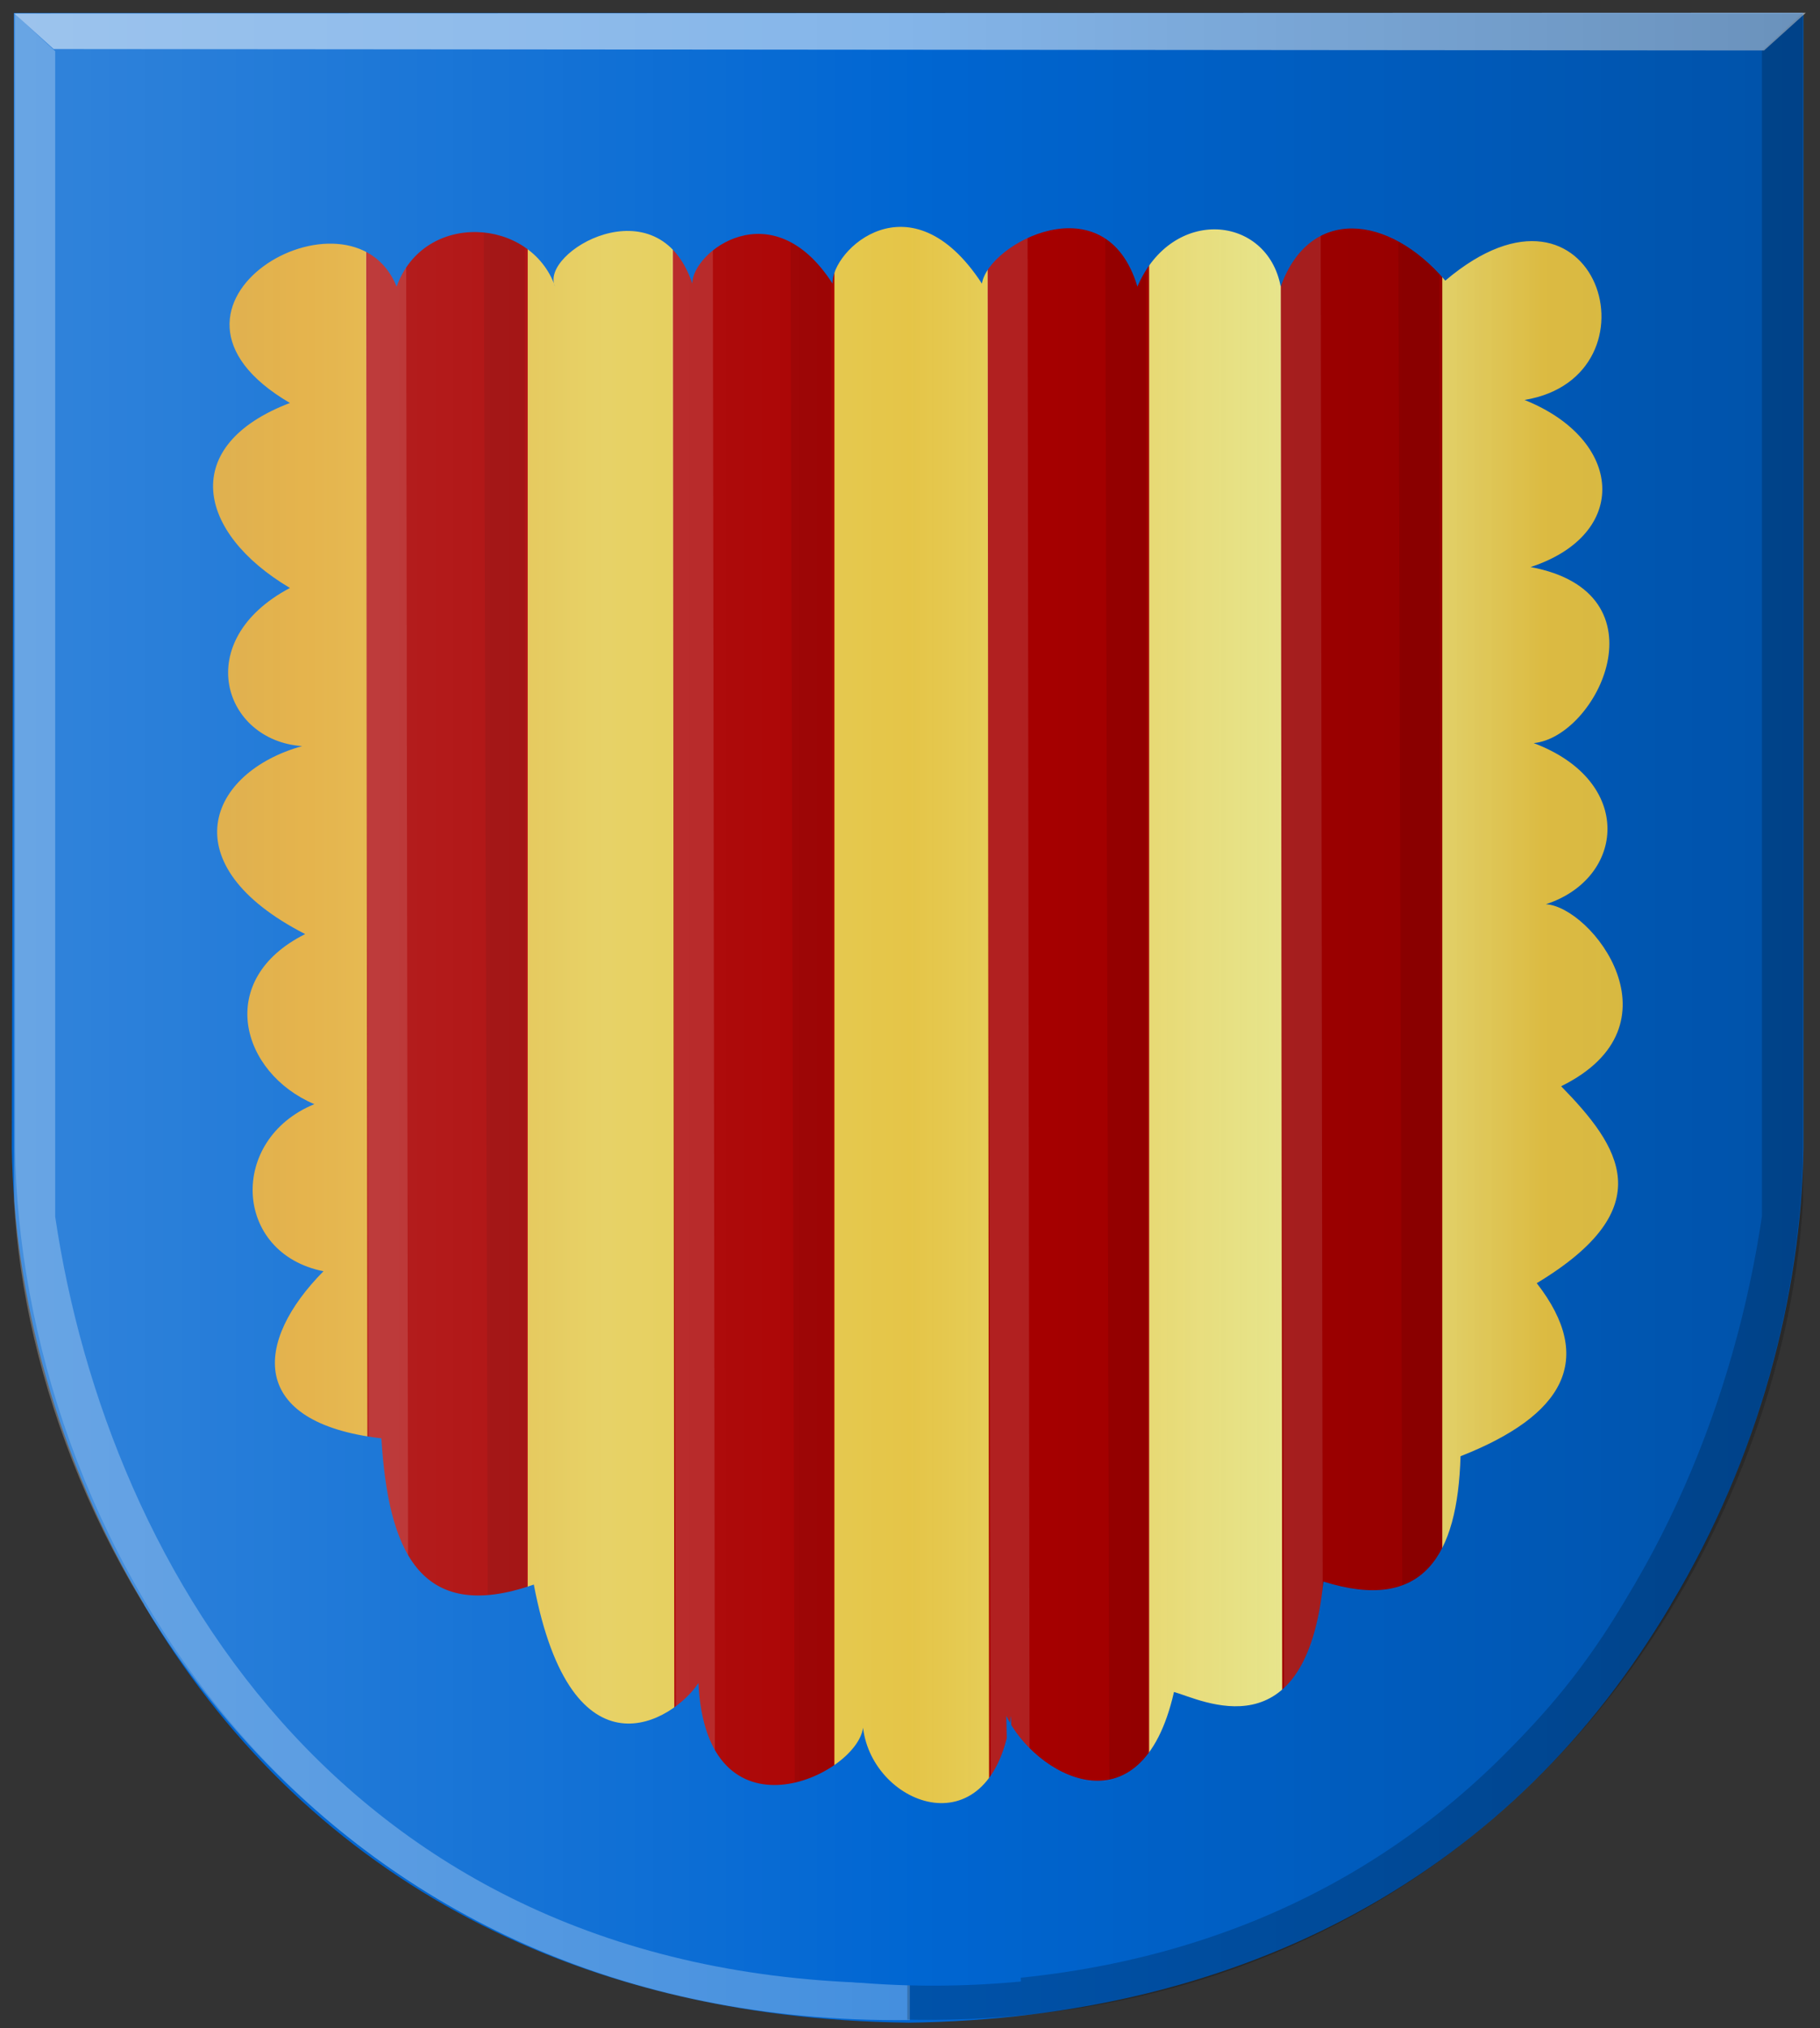 <?xml version="1.0" encoding="UTF-8" standalone="no"?>
<!-- Created with Inkscape (http://www.inkscape.org/) -->

<svg
   xmlns:dc="http://purl.org/dc/elements/1.1/"
   xmlns:cc="http://creativecommons.org/ns#"
   xmlns:rdf="http://www.w3.org/1999/02/22-rdf-syntax-ns#"
   xmlns:svg="http://www.w3.org/2000/svg"
   xmlns="http://www.w3.org/2000/svg"
   xmlns:xlink="http://www.w3.org/1999/xlink"
   xmlns:sodipodi="http://sodipodi.sourceforge.net/DTD/sodipodi-0.dtd"
   xmlns:inkscape="http://www.inkscape.org/namespaces/inkscape"
   width="165.219"
   height="184"
   id="svg52696"
   version="1.1"
   inkscape:version="0.48.4 r9939"
   sodipodi:docname="Nieuw document 21">
  <rect width="100%" height="100%" fill="#333333" stroke="none"/>
  <defs
     id="defs52698">
    <linearGradient
       inkscape:collect="always"
       xlink:href="#linearGradient4497-2-6-7-4-3-7-9-1-3-1-4-9-4-3-6-2-3"
       id="linearGradient9454-4-8"
       gradientUnits="userSpaceOnUse"
       gradientTransform="translate(185.065,299.863)"
       x1="-60.991"
       y1="78.148"
       x2="21.327"
       y2="78.148" />
    <linearGradient
       id="linearGradient4497-2-6-7-4-3-7-9-1-3-1-4-9-4-3-6-2-3"
       inkscape:collect="always">
      <stop
         id="stop4499-3-8-4-7-4-9-9-9-0-3-8-1-3-3-5-3-83"
         offset="0"
         style="stop-color:#ffffff;stop-opacity:1;" />
      <stop
         id="stop4501-3-5-3-3-1-5-7-7-0-9-6-3-9-4-0-2-7"
         offset="1"
         style="stop-color:#ffffff;stop-opacity:0;" />
    </linearGradient>
    <linearGradient
       y2="76.131"
       x2="-51.395"
       y1="76.131"
       x1="-133.712"
       gradientTransform="matrix(-0.997,0,0,1,154.111,301.886)"
       gradientUnits="userSpaceOnUse"
       id="linearGradient17800-9"
       xlink:href="#linearGradient3944-0-4-9-6-8-2-3-8-6-1-6-0-6-8-6-8-4-2-3-1-0"
       inkscape:collect="always" />
    <linearGradient
       id="linearGradient3944-0-4-9-6-8-2-3-8-6-1-6-0-6-8-6-8-4-2-3-1-0"
       inkscape:collect="always">
      <stop
         id="stop3946-9-5-7-1-0-7-1-4-5-3-9-9-1-8-0-0-3-0-1-6-73"
         offset="0"
         style="stop-color:#000000;stop-opacity:1;" />
      <stop
         id="stop3948-4-5-3-8-6-2-2-5-1-8-8-0-3-0-2-8-1-0-9-8-4"
         offset="1"
         style="stop-color:#000000;stop-opacity:0;" />
    </linearGradient>
    <linearGradient
       inkscape:collect="always"
       xlink:href="#linearGradient7293-4-5-5-6-1-18-9-1"
       id="linearGradient52641"
       x1="4.993"
       y1="91.673"
       x2="158.764"
       y2="91.673"
       gradientUnits="userSpaceOnUse"
       gradientTransform="translate(123.786,286.397)" />
    <linearGradient
       id="linearGradient7293-4-5-5-6-1-18-9-1">
      <stop
         id="stop5392-3-6-1-1-1-18-6-2"
         offset="0"
         style="stop-color:#cc992d;stop-opacity:1;" />
      <stop
         id="stop7305-6-3-4-15-9-56-2-9"
         offset="0.143"
         style="stop-color:#e1a832;stop-opacity:1;" />
      <stop
         style="stop-color:#e5cf5c;stop-opacity:1;"
         offset="0.321"
         id="stop8194-1-0-7-7-5-59-5-61" />
      <stop
         id="stop7301-0-2-2-4-3-2-7-1"
         offset="0.5"
         style="stop-color:#e5c547;stop-opacity:1;" />
      <stop
         style="stop-color:#ffffa3;stop-opacity:1;"
         offset="0.75"
         id="stop7303-5-9-4-8-6-6-6-4" />
      <stop
         id="stop7526-6-9-6-5-3-52-3-9"
         offset="0.875"
         style="stop-color:#ffd94d;stop-opacity:1;" />
      <stop
         style="stop-color:#ffdb4e;stop-opacity:1;"
         offset="1"
         id="stop7297-8-3-4-64-1-32-8-8" />
    </linearGradient>
  </defs>
  <sodipodi:namedview
     id="base"
     pagecolor="#ffffff"
     bordercolor="#666666"
     borderopacity="1.0"
     inkscape:pageopacity="0.0"
     inkscape:pageshadow="2"
     inkscape:zoom="0.35"
     inkscape:cx="251.78759"
     inkscape:cy="-62.613913"
     inkscape:document-units="px"
     inkscape:current-layer="layer1"
     showgrid="false"
     fit-margin-top="0"
     fit-margin-left="0"
     fit-margin-right="0"
     fit-margin-bottom="0"
     inkscape:window-width="1600"
     inkscape:window-height="837"
     inkscape:window-x="-8"
     inkscape:window-y="-8"
     inkscape:window-maximized="1" />
  <g
     inkscape:label="Laag 1"
     inkscape:groupmode="layer"
     id="layer1"
     transform="translate(-123.212,-285.748)">
    <g
       transform="translate(118.029,283.86)"
       id="g5249">
      <g
         transform="translate(-393.629,-225.862)"
         id="g5249-5">
        <path
           inkscape:connector-curvature="0"
           sodipodi:nodetypes="cccscc"
           id="path2836"
           d="m 481.204,229.063 -81.102,-0.021 -0.215,102.906 c 0.177,13.232 4.059,28.135 12.041,41.415 12.51,20.81 35.073,31.631 69.256,31.781 z"
           style="fill:#0066d2;fill-opacity:1;stroke:#000000;stroke-width:1px;stroke-linecap:butt;stroke-linejoin:miter;stroke-opacity:0" />
        <path
           inkscape:connector-curvature="0"
           sodipodi:nodetypes="cccscc"
           id="path2836-5"
           d="m 481.208,229.056 81.317,0 0,102.884 c -0.176,13.187 -4.032,28.034 -11.96,41.279 -12.494,20.872 -36.475,35.766 -70.732,35.917 -8.303,-59.717 -12.667,-117.735 1.375,-180.08 z"
           style="fill:#0066d2;fill-opacity:1;stroke:#000000;stroke-width:1px;stroke-linecap:butt;stroke-linejoin:miter;stroke-opacity:0" />
        <path
           sodipodi:nodetypes="ccccc"
           transform="translate(396.609,222.403)"
           inkscape:connector-curvature="0"
           id="path8151"
           d="M 15.291,150.952 84.575,55 100.644,150.952 84.575,188.851 C 53.778,188.465 29.531,175.151 15.291,150.952 z"
           style="fill:#0066d2;fill-opacity:1;stroke:#000000;stroke-width:1px;stroke-linecap:butt;stroke-linejoin:miter;stroke-opacity:0" />
        <path
           sodipodi:nodetypes="ccccc"
           inkscape:connector-curvature="0"
           id="path8151-1"
           d="m 550.478,373.359 -69.284,-95.952 -16.068,95.952 16.068,37.899 c 30.797,-0.386 55.045,-13.7 69.284,-37.899 z"
           style="fill:#0066d2;fill-opacity:1;stroke:#000000;stroke-width:1px;stroke-linecap:butt;stroke-linejoin:miter;stroke-opacity:0" />
        <rect
           y="228.926"
           x="400.07"
           height="48.355"
           width="162.43"
           id="rect9309"
           style="fill:#0066d2;fill-opacity:1;stroke:#000000;stroke-width:0.327;stroke-miterlimit:4;stroke-opacity:0;stroke-dasharray:none" />
        <path
           inkscape:connector-curvature="0"
           sodipodi:nodetypes="ccccccc"
           id="path4509-9-6"
           d="m 400.09,228.937 3.733,3.459 0,105.736 c 4.79,32.295 27.1,69.956 77.584,69.556 l 0,3.33 c -53.111,0.625 -79.569,-42.248 -81.317,-74.288 z"
           style="fill:#ffffff;fill-opacity:0.266;stroke:#000000;stroke-width:1px;stroke-linecap:butt;stroke-linejoin:miter;stroke-opacity:0" />
        <path
           inkscape:connector-curvature="0"
           sodipodi:nodetypes="ccccccc"
           id="path4509-9"
           d="m 562.493,228.898 -3.733,3.459 0,105.736 c -4.79,32.295 -27.1,69.956 -77.584,69.556 l 0,3.33 c 53.074,1.002 79.561,-42.17 81.317,-74.288 l 0,-107.792 z"
           style="fill:#000000;fill-opacity:0.196;stroke:#000000;stroke-width:1px;stroke-linecap:butt;stroke-linejoin:miter;stroke-opacity:0" />
        <path
           sodipodi:nodetypes="ccccc"
           inkscape:connector-curvature="0"
           id="path4533"
           d="m 400.1,228.965 3.582,3.235 155.274,0.13 3.786,-3.418 z"
           style="fill:#ffffff;fill-opacity:0.519;stroke:#000000;stroke-width:1px;stroke-linecap:butt;stroke-linejoin:miter;stroke-opacity:0" />
      </g>
    </g>
    <path
       style="fill:url(#linearGradient52641);fill-opacity:1;stroke:#000000;stroke-width:2.514px;stroke-linecap:butt;stroke-linejoin:miter;stroke-opacity:0"
       d="m 130.57,292.233 -0.534,103.317 c 4.635,44.008 40.211,68.103 75.908,68.354 32.9,0.232 72.97,-21.425 74.815,-68.876 l 0.534,-102.796 -150.723,0 z"
       id="path6210"
       sodipodi:nodetypes="ccsccc"
       inkscape:connector-curvature="0" />
    <path
       style="fill:#aa0000;stroke:#000000;stroke-width:0.098px;stroke-linecap:butt;stroke-linejoin:miter;stroke-opacity:0"
       d="m 156.45,307.149 0.138,132.78 14.529,-0.406 0,-138.601 -14.667,-0.271 0,6.497 z"
       id="path14766"
       sodipodi:nodetypes="cccccc"
       inkscape:connector-curvature="0" />
    <path
       style="fill:#ffffff;fill-opacity:0.13;stroke:#000000;stroke-width:0.098px;stroke-linecap:butt;stroke-linejoin:miter;stroke-opacity:0"
       d="m 160.075,302.526 0.196,136.672 -3.522,0.192 -0.391,-136.48 3.718,-0.383 z"
       id="path14768"
       sodipodi:nodetypes="ccccc"
       inkscape:connector-curvature="0" />
    <path
       style="fill:#000000;fill-opacity:0.093;stroke:#000000;stroke-width:0.098px;stroke-linecap:butt;stroke-linejoin:miter;stroke-opacity:0"
       d="m 170.838,301.664 0.196,136.672 -3.522,0.191 -0.391,-136.48 3.718,-0.383 z"
       id="path14768-7"
       sodipodi:nodetypes="ccccc"
       inkscape:connector-curvature="0" />
    <path
       style="fill:#aa0000;stroke:#000000;stroke-width:0.101px;stroke-linecap:butt;stroke-linejoin:miter;stroke-opacity:0"
       d="m 184.295,307.576 0.138,141.537 14.526,-0.433 0,-147.741 -14.664,-0.289 0,6.925 z"
       id="path14766-3"
       sodipodi:nodetypes="cccccc"
       inkscape:connector-curvature="0" />
    <path
       style="fill:#ffffff;fill-opacity:0.13;stroke:#000000;stroke-width:0.101px;stroke-linecap:butt;stroke-linejoin:miter;stroke-opacity:0"
       d="m 187.919,302.648 0.196,145.685 -3.522,0.204 -0.391,-145.481 3.717,-0.408 z"
       id="path14768-3"
       sodipodi:nodetypes="ccccc"
       inkscape:connector-curvature="0" />
    <path
       style="fill:#000000;fill-opacity:0.093;stroke:#000000;stroke-width:0.101px;stroke-linecap:butt;stroke-linejoin:miter;stroke-opacity:0"
       d="m 198.679,301.73 0.196,145.685 -3.522,0.204 -0.391,-145.481 3.717,-0.408 z"
       id="path14768-7-5"
       sodipodi:nodetypes="ccccc"
       inkscape:connector-curvature="0" />
    <path
       style="fill:#aa0000;stroke:#000000;stroke-width:0.103px;stroke-linecap:butt;stroke-linejoin:miter;stroke-opacity:0"
       d="m 212.866,305.164 0.138,147.01 14.524,-0.45 0,-153.454 -14.662,-0.3 0,7.193 z"
       id="path14766-9"
       sodipodi:nodetypes="cccccc"
       inkscape:connector-curvature="0" />
    <path
       style="fill:#ffffff;fill-opacity:0.13;stroke:#000000;stroke-width:0.103px;stroke-linecap:butt;stroke-linejoin:miter;stroke-opacity:0"
       d="m 216.489,300.046 0.196,151.318 -3.521,0.212 -0.391,-151.106 3.717,-0.424 z"
       id="path14768-8"
       sodipodi:nodetypes="ccccc"
       inkscape:connector-curvature="0" />
    <path
       style="fill:#000000;fill-opacity:0.093;stroke:#000000;stroke-width:0.103px;stroke-linecap:butt;stroke-linejoin:miter;stroke-opacity:0"
       d="m 227.248,299.092 0.196,151.318 -3.521,0.212 -0.391,-151.106 3.717,-0.424 z"
       id="path14768-7-1"
       sodipodi:nodetypes="ccccc"
       inkscape:connector-curvature="0" />
    <path
       style="fill:#aa0000;stroke:#000000;stroke-width:0.098px;stroke-linecap:butt;stroke-linejoin:miter;stroke-opacity:0"
       d="m 239.477,308.294 0.138,132.78 14.529,-0.406 0,-138.601 -14.667,-0.271 0,6.497 z"
       id="path14766-2"
       sodipodi:nodetypes="cccccc"
       inkscape:connector-curvature="0" />
    <path
       style="fill:#ffffff;fill-opacity:0.13;stroke:#000000;stroke-width:0.098px;stroke-linecap:butt;stroke-linejoin:miter;stroke-opacity:0"
       d="m 243.101,303.671 0.196,136.672 -3.522,0.192 -0.391,-136.48 3.718,-0.383 z"
       id="path14768-6"
       sodipodi:nodetypes="ccccc"
       inkscape:connector-curvature="0" />
    <path
       style="fill:#000000;fill-opacity:0.093;stroke:#000000;stroke-width:0.098px;stroke-linecap:butt;stroke-linejoin:miter;stroke-opacity:0"
       d="m 253.864,302.81 0.196,136.672 -3.522,0.191 -0.391,-136.48 3.718,-0.383 z"
       id="path14768-7-6"
       sodipodi:nodetypes="ccccc"
       inkscape:connector-curvature="0" />
    <path
       style="fill:#0066d2;fill-opacity:1;stroke:#000000;stroke-width:0.098px;stroke-linecap:butt;stroke-linejoin:miter;stroke-opacity:0"
       d="m 254.417,311.209 c -5.158,-6.044 -12.322,-6.757 -14.944,0.541 -1.198,-6.474 -9.835,-7.361 -13.007,0 -2.872,-9.624 -13.569,-3.888 -14.114,-0.271 -6.475,-9.901 -13.702,-3.004 -13.56,0 -5.49,-8.543 -12.777,-2.844 -12.73,0 -3.1,-9.235 -14.002,-2.783 -12.453,0.271 -2.224,-6.313 -11.932,-6.883 -14.39,0 -4.096,-10.129 -24.885,1.676 -9.686,10.557 -10.092,3.848 -8.482,11.757 0,16.784 -9.04,4.782 -6.039,13.856 1.107,14.347 -8.533,2.377 -12.011,10.762 0.277,17.054 -8.249,4.122 -5.854,12.594 0.83,15.43 -7.817,3.201 -7.37,13.523 0.83,15.159 -6.329,6.392 -6.88,13.752 5.258,15.159 0.61,9.931 3.341,16.943 13.837,13.265 3.467,18.198 12.714,12.342 14.944,8.933 0.714,14.811 14.354,8.445 14.944,4.061 0.856,7.199 11.841,11.276 13.422,-1.083 l 0.91,24.102 c -40.644,3.844 -77.631,-21.862 -86.285,-66.332 l -0.541,-108.574 153.646,0.118 -0.756,101.18 -1.365,8.526 c -6.893,53.286 -49.488,61.98 -65.559,64.479 l -0.466,-23.5 c 2.487,5.29 12.232,10.975 15.221,-2.166 2.441,0.667 11.995,5.724 13.56,-10.016 9.092,2.856 12.19,-2.351 12.453,-11.37 9.367,-3.679 12.305,-8.774 6.918,-15.701 11.383,-6.861 7.528,-12.426 2.214,-17.866 11.214,-5.513 2.774,-16.279 -1.384,-16.513 7.186,-2.339 8.09,-11.16 -1.107,-14.618 5.743,-0.539 12.172,-13.646 -0.277,-15.972 9.076,-2.986 8.436,-11.561 -0.553,-15.159 12.797,-2.122 6.585,-22.495 -7.195,-10.828 z"
       id="path14868"
       sodipodi:nodetypes="ccccccccccccccccccccccccccccccccccccc"
       inkscape:connector-curvature="0" />
    <path
       inkscape:connector-curvature="0"
       sodipodi:nodetypes="ccccc"
       id="path2836-17-9-5"
       d="m 205.835,286.977 81.049,0 0,102.885 c -0.44,34.041 -25.161,79.375 -81.049,79.197 l 0,-182.082 z"
       style="opacity:0.196;fill:url(#linearGradient17800-9);fill-opacity:1;stroke:#000000;stroke-width:0.998px;stroke-linecap:butt;stroke-linejoin:miter;stroke-opacity:0" />
    <path
       inkscape:connector-curvature="0"
       sodipodi:nodetypes="ccccc"
       id="path2836-17-4"
       d="m 205.892,286.971 -81.317,0 0,102.884 c 0.441,34.04 25.244,79.374 81.317,79.196 l 0,-182.08 z"
       style="opacity:0.196;fill:url(#linearGradient9454-4-8);fill-opacity:1;stroke:#000000;stroke-width:1px;stroke-linecap:butt;stroke-linejoin:miter;stroke-opacity:0" />
  </g>
</svg>

